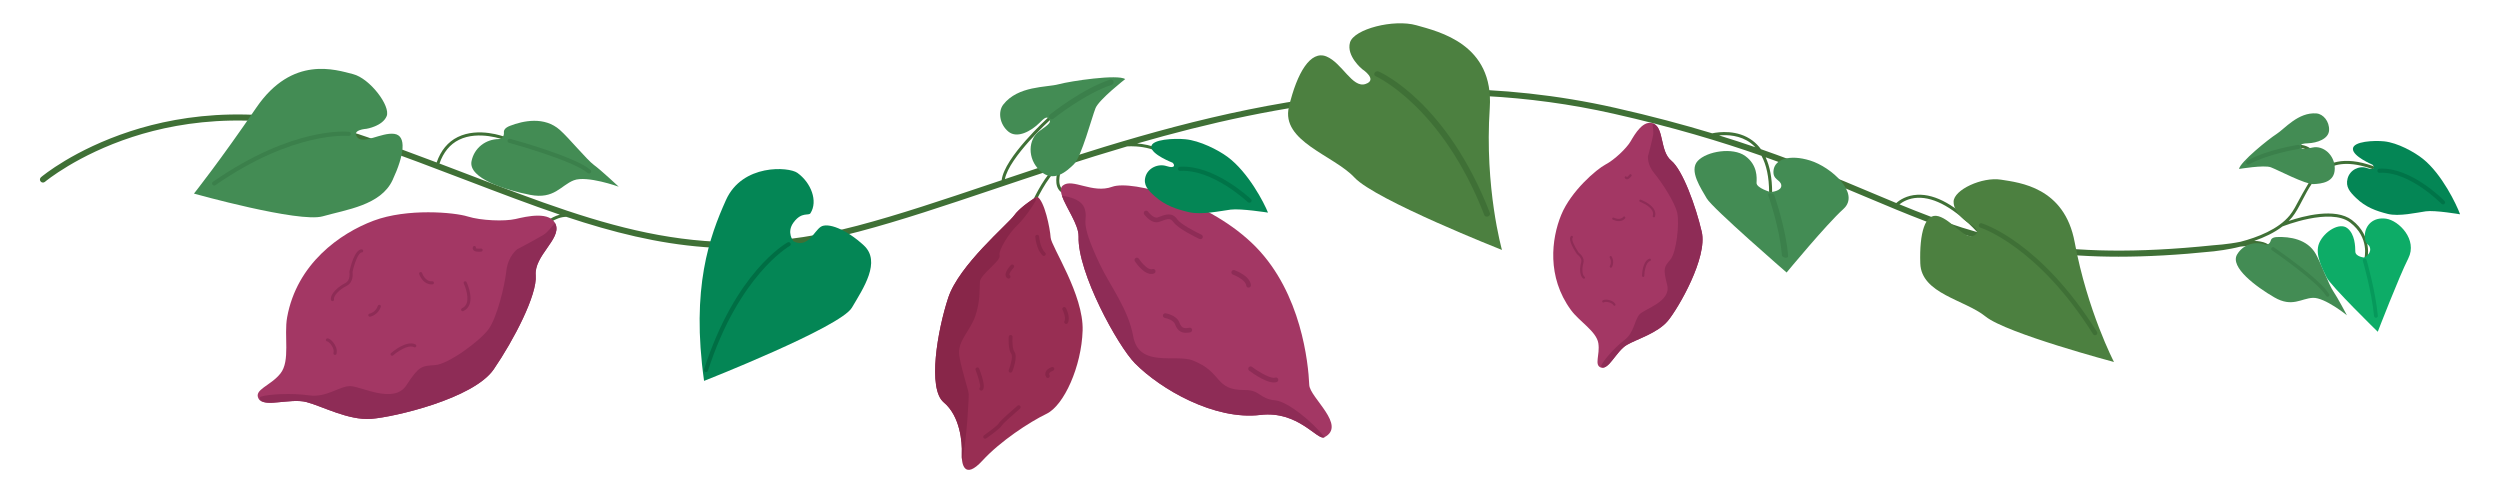 <?xml version="1.0" encoding="utf-8"?>
<!-- Generator: Adobe Illustrator 16.0.0, SVG Export Plug-In . SVG Version: 6.00 Build 0)  -->
<!DOCTYPE svg PUBLIC "-//W3C//DTD SVG 1.1//EN" "http://www.w3.org/Graphics/SVG/1.1/DTD/svg11.dtd">
<svg version="1.1" id="レイヤー_1" xmlns="http://www.w3.org/2000/svg" xmlns:xlink="http://www.w3.org/1999/xlink" x="0px"
	 y="0px" width="512px" height="101px" viewBox="0 0 512 101" enable-background="new 0 0 512 101" xml:space="preserve">
<g>
	<path fill="#3F7036" d="M486.021,34.016c-6.061-2.147-9.49-0.777-11.787,1.654c0.522-1.843,0.455-3.319-0.225-4.386
		c-0.959-1.505-2.738-1.611-2.814-1.615c-0.193-0.015-0.316,0.124-0.325,0.294c-0.009,0.171,0.123,0.317,0.294,0.327
		c0.015,0,1.543,0.099,2.324,1.333c0.734,1.159,0.622,2.936-0.333,5.28c-0.016,0.039-1.552,2.601-2.191,3.823
		c-0.672,1.284-1.307,2.497-2.036,3.388c-2.336,2.855-6.58,4.488-10.056,5.393c-2.652,0.545-5.382,0.701-5.607,0.724
		c-31.924,3.304-46.952-1.283-64.258-8.382c0.695-0.547,1.922-1.257,3.691-1.341c3.515-0.164,7.703,2.222,12.13,6.909
		c0.061,0.064,0.144,0.097,0.226,0.097c0.076,0,0.153-0.028,0.213-0.085c0.125-0.118,0.131-0.314,0.014-0.439
		c-4.619-4.892-8.855-7.281-12.612-7.103c-2.183,0.104-3.611,1.069-4.316,1.694c-1.79-0.739-3.608-1.503-5.474-2.288
		c-6.637-2.792-13.724-5.771-22.24-8.741c-0.493-0.675-1.063-1.259-1.712-1.747c-3.075-2.309-6.924-1.786-8.273-1.504
		c-5.894-1.785-12.447-3.539-19.886-5.219c-47.53-10.733-90.283,2.952-124.966,14.597c0.85-4.468,9.269-12.136,9.358-12.216
		c0.127-0.115,0.138-0.312,0.021-0.439c-0.115-0.127-0.312-0.137-0.438-0.021c-0.378,0.342-9.046,8.235-9.605,12.9
		c-0.698,0.235-1.395,0.469-2.086,0.701c-9.805,3.297-19.066,6.412-27.461,8.621c-30.92,8.136-51.263,0.367-79.416-10.386
		c-2.028-0.774-4.083-1.558-6.169-2.348c0.799-2.304,2.139-3.943,4.002-4.862c4.018-1.979,9.164-0.014,9.216,0.006
		c0.16,0.064,0.34-0.017,0.402-0.176s-0.017-0.34-0.177-0.403c-0.22-0.086-5.446-2.086-9.713,0.014
		c-2.014,0.991-3.456,2.745-4.311,5.201c-4.464-1.687-9.095-3.402-14.045-5.135c-20.944-7.33-38.028-4.732-48.673-1.261
		c-11.548,3.766-18.041,9.19-18.312,9.419c-0.262,0.222-0.294,0.613-0.073,0.875c0.222,0.262,0.614,0.295,0.876,0.074
		c0.064-0.055,6.615-5.52,17.951-9.205c10.45-3.398,27.229-5.936,47.82,1.271c7.47,2.614,14.226,5.195,20.76,7.691
		c6.66,2.543,12.884,4.917,18.918,6.961c-1.952,0.51-3.404,1.934-3.485,2.016c-0.122,0.122-0.122,0.318,0,0.439
		c0.06,0.061,0.14,0.091,0.219,0.091c0.08,0,0.159-0.03,0.22-0.091c0.022-0.022,2.027-1.989,4.367-2.01
		c19.146,6.354,36.519,9.184,59.938,3.021c8.437-2.22,17.716-5.341,27.542-8.645c3.928-1.321,7.964-2.678,12.102-4.031
		c-2.188,2.268-4.046,6.388-4.144,6.606c-0.069,0.156,0.001,0.34,0.157,0.41c0.041,0.019,0.084,0.027,0.126,0.027
		c0.119,0,0.233-0.068,0.285-0.184c0.026-0.059,2.415-5.366,4.816-7.146c-0.423,1.239-0.948,3.527,0.362,4.748
		c0.126,0.117,0.322,0.11,0.438-0.016c0.117-0.125,0.11-0.322-0.015-0.439c-1.28-1.192-0.289-3.915,0.021-4.671
		c4.307-1.395,8.721-2.777,13.238-4.105c1.802-0.111,7.219-0.038,10.586,4.354c0.061,0.08,0.153,0.122,0.247,0.122
		c0.065,0,0.132-0.021,0.188-0.064c0.137-0.104,0.162-0.3,0.058-0.436c-2.642-3.446-6.467-4.371-9.034-4.571
		c28.913-8.328,61.94-14.145,97.611-6.09c12.119,2.736,21.885,5.673,30.265,8.617c1.02,1.881,1.542,4.366,1.555,7.436
		c0.001,0.171,0.14,0.31,0.311,0.31c0,0,0.001,0,0.002,0c0.171,0,0.31-0.141,0.309-0.312c-0.011-2.863-0.458-5.246-1.33-7.134
		c7.881,2.799,14.539,5.598,20.793,8.228c16.214,6.819,28.843,12.131,51.475,12.131c5.779,0,12.212-0.346,19.522-1.103
		c0.228-0.023,3.055-0.344,5.384-0.954c2.477-0.322,5.58-0.667,6.072,0.93c0.041,0.133,0.358,0.215,0.389,0.206
		c0.164-0.051,0.256-0.225,0.205-0.389c-0.429-1.396-2.006-1.869-3.772-1.929c2.018-0.702,4.081-1.66,5.781-2.958
		c0.025-0.003,9.767-3.93,13.849-0.81c4.049,3.096,2.955,7.288,2.906,7.464c-0.045,0.166,0.273,0.394,0.301,0.394
		c0.136,0,0.26-0.09,0.299-0.228c0.013-0.047,1.263-4.767-3.128-8.124c-3.412-2.609-10.029-0.807-12.952,0.186
		c0.239-0.241,0.47-0.488,0.683-0.748c0.771-0.94,1.42-2.181,2.106-3.494c2.375-4.538,5.064-9.682,14.299-6.412
		c0.163,0.058,0.339-0.027,0.396-0.189C486.267,34.251,486.182,34.074,486.021,34.016z M352.053,27.73
		c1.699-0.153,4.346-0.048,6.502,1.575c0.34,0.255,0.653,0.542,0.947,0.854C357.137,29.346,354.658,28.535,352.053,27.73z"/>
	<g>
		<path fill="#982E53" d="M212.377,40.256c0,0-3.353,2.009-4.649,3.833c-1.299,1.823-11.316,10.188-13.527,16.885
			c-2.21,6.696-4.275,18.632-0.914,21.437s3.787,8.189,3.688,10.454c-0.101,2.264,0.566,5.458,4.229,1.47s9.587-7.875,13.148-9.599
			s7.133-9.676,7.37-17.035c0.236-7.359-6.432-17.213-6.55-19.056C215.054,46.803,213.924,41.055,212.377,40.256z"/>
		<path fill="#882649" d="M196.974,92.865c-0.022,0.508-0.006,1.063,0.074,1.573c1.043-4.877,1.349-13.066,1.356-13.659
			c0.009-0.708-1.492-5.045-1.95-7.954c-0.458-2.909,2.26-5.067,3.29-8.098s0.849-5.44,0.94-6.996
			c0.091-1.556,4.373-4.332,4.033-5.398c-0.34-1.066,2.115-4.787,3.477-6.043c1.36-1.257,3.308-3.992,3.888-5.117
			c0.151-0.292,0.099-0.519-0.059-0.696c-0.894,0.568-3.255,2.149-4.296,3.613c-1.299,1.823-11.316,10.188-13.527,16.885
			c-2.21,6.696-4.275,18.632-0.914,21.437S197.073,90.601,196.974,92.865z"/>
		<path fill="#882649" d="M206.78,76.282c-0.175-0.091-0.257-0.301-0.184-0.49c0.411-1.056,0.861-2.836,0.521-3.302
			c-0.69-0.945-0.547-3.26-0.527-3.521c0.015-0.215,0.202-0.377,0.418-0.362c0.215,0.016,0.378,0.201,0.362,0.418
			c-0.063,0.875-0.015,2.464,0.379,3.003c0.717,0.981-0.227,3.544-0.424,4.048c-0.078,0.201-0.305,0.301-0.506,0.222
			C206.806,76.293,206.793,76.288,206.78,76.282z"/>
		<path fill="#882649" d="M206.394,57.022c-0.244-0.125-0.401-0.338-0.446-0.599c-0.137-0.795,0.872-1.915,1.076-2.131
			c0.146-0.157,0.391-0.168,0.553-0.017c0.157,0.148,0.165,0.396,0.017,0.553c-0.45,0.48-0.92,1.199-0.875,1.463
			c0.192,0.099,0.285,0.353,0.186,0.545C206.805,57.028,206.585,57.122,206.394,57.022z"/>
		<path fill="#882649" d="M218.166,66.307c-0.192-0.1-0.268-0.335-0.168-0.527c0.338-0.656-0.181-1.937-0.389-2.333
			c-0.101-0.191-0.027-0.428,0.165-0.528c0.19-0.101,0.427-0.026,0.528,0.165c0.101,0.193,0.975,1.923,0.391,3.056
			C218.594,66.331,218.357,66.406,218.166,66.307z"/>
		<path fill="#882649" d="M213.603,52.373c-0.032-0.017-0.063-0.039-0.092-0.066c-1.281-1.237-1.479-3.705-1.488-3.809
			c-0.016-0.216,0.146-0.403,0.36-0.419c0.217-0.018,0.403,0.145,0.421,0.36c0.001,0.022,0.185,2.276,1.25,3.305
			c0.156,0.151,0.16,0.398,0.01,0.553C213.941,52.425,213.753,52.45,213.603,52.373z"/>
		<path fill="#882649" d="M201.581,89.806c-0.055-0.028-0.104-0.07-0.142-0.124c-0.124-0.177-0.081-0.421,0.097-0.545
			c1.299-0.907,2.797-2.071,2.953-2.367c0.302-0.585,3.055-2.964,3.891-3.679c0.165-0.141,0.414-0.121,0.552,0.043
			c0.141,0.164,0.121,0.411-0.043,0.551c-1.685,1.44-3.531,3.123-3.705,3.443c-0.31,0.602-2.527,2.18-3.199,2.65
			C201.86,89.865,201.706,89.87,201.581,89.806z"/>
		<path fill="#882649" d="M200.788,79.956c-0.052-0.027-0.099-0.066-0.137-0.117c-0.127-0.174-0.089-0.419,0.086-0.546
			c0.1-0.263-0.309-1.896-0.933-3.518c-0.078-0.202,0.021-0.429,0.224-0.506c0.203-0.078,0.429,0.022,0.506,0.225
			c0.98,2.546,1.204,4.037,0.664,4.431C201.074,80.015,200.915,80.021,200.788,79.956z"/>
		<path fill="#882649" d="M214.413,77.372c-0.066-0.035-0.125-0.088-0.163-0.158c-0.24-0.435-0.186-0.796-0.095-1.022
			c0.271-0.683,1.157-0.982,1.258-1.014c0.206-0.066,0.424,0.047,0.49,0.252c0.066,0.206-0.047,0.426-0.252,0.493
			c-0.163,0.053-0.655,0.27-0.77,0.558c-0.025,0.065-0.048,0.173,0.053,0.354c0.105,0.188,0.036,0.427-0.152,0.532
			C214.663,77.432,214.524,77.429,214.413,77.372z"/>
	</g>
	<g>
		<path fill="#A33764" d="M217.698,37.977c-1.934,1.537,3.299,7.117,3.195,10.476c-0.229,7.358,8.019,22.371,11.533,25.936
			c5.276,5.352,16.327,11.717,25.687,10.591c7.76-0.933,11.699,5.296,13.101,4.578c4.679-2.4-2.97-8.123-3.078-10.726
			c-0.188-4.504-1.634-18.736-10.918-28.239s-25.405-13.812-29.441-12.34C223.739,39.725,219.633,36.441,217.698,37.977z"/>
		<path fill="#8E2C56" d="M271.249,89.538c-2.447-3.214-7.624-7.333-10.068-7.546c-3.221-0.281-3.124-2.14-6.175-2.114
			c-6.424,0.055-4.425-3.584-10.733-6.065c-3.423-1.346-11.009,1.586-12.185-4.912c-1.021-5.656-4.763-10.381-6.835-14.761
			c-4.529-9.574-2.276-8.524-3.096-11.343c-0.551-1.892-3.063-2.502-4.659-2.701c0.794,2.383,3.471,5.942,3.396,8.358
			c-0.229,7.358,8.019,22.371,11.533,25.936c5.276,5.352,16.327,11.717,25.687,10.591c7.76-0.933,11.7,5.296,13.101,4.578
			C271.227,89.552,271.236,89.544,271.249,89.538z"/>
		<path fill="#8E2C56" d="M236.331,56.019c-1.776,0.647-3.694-2.181-3.908-2.505c-0.146-0.223-0.084-0.521,0.139-0.668
			c0.224-0.15,0.522-0.084,0.668,0.138c0.544,0.825,1.937,2.432,2.771,2.128c0.251-0.092,0.527,0.037,0.618,0.288
			C236.71,55.651,236.581,55.928,236.331,56.019z"/>
		<path fill="#8E2C56" d="M243.833,68.042c-0.021,0.008-0.044,0.015-0.066,0.019c-1.619,0.341-2.582-0.17-3.124-1.656
			c-0.303-0.83-1.602-1.211-2.077-1.289c-0.263-0.042-0.441-0.29-0.399-0.553c0.042-0.262,0.287-0.443,0.552-0.401
			c0.093,0.015,2.272,0.378,2.832,1.912c0.376,1.032,0.866,1.286,2.017,1.042c0.262-0.055,0.518,0.112,0.572,0.373
			C244.188,67.728,244.055,67.962,243.833,68.042z"/>
		<path fill="#8E2C56" d="M255.871,58.873c-0.036,0.014-0.075,0.022-0.115,0.027c-0.266,0.028-0.503-0.165-0.531-0.43
			c-0.11-1.057-2.05-1.987-2.722-2.229c-0.25-0.09-0.381-0.367-0.29-0.618c0.091-0.251,0.368-0.38,0.617-0.291
			c0.323,0.116,3.162,1.188,3.355,3.038C256.209,58.594,256.074,58.799,255.871,58.873z"/>
		<path fill="#8E2C56" d="M246.019,48.954c-0.116,0.042-0.248,0.041-0.369-0.016c-0.448-0.208-4.403-2.079-5.354-3.483
			c-0.569-0.844-1.228-0.641-2.445-0.178l-0.393,0.146c-1.612,0.588-3.067-1.438-3.13-1.524c-0.153-0.218-0.103-0.518,0.115-0.672
			c0.216-0.154,0.518-0.103,0.673,0.114c0.011,0.016,1.104,1.506,2.012,1.176l0.38-0.143c1.141-0.434,2.563-0.977,3.589,0.54
			c0.679,1.003,3.812,2.613,4.962,3.149c0.241,0.113,0.346,0.399,0.233,0.641C246.235,48.825,246.135,48.911,246.019,48.954z"/>
		<path fill="#8E2C56" d="M261.477,78.24c-1.632,0.595-4.989-1.839-5.646-2.333c-0.214-0.16-0.257-0.462-0.097-0.676
			c0.159-0.211,0.463-0.256,0.676-0.096c1.46,1.097,3.894,2.504,4.735,2.197c0.251-0.091,0.527,0.038,0.619,0.289
			C261.855,77.872,261.728,78.148,261.477,78.24z"/>
	</g>
	<g>
		<g>
			<path fill="#A33764" d="M113.839,46.055c-1.031-2.924-6.02-1.72-8.255-1.204s-7.051,0.344-9.803-0.516
				c-2.752-0.859-12.383-1.719-19.262,0.86S60.801,54,58.806,64.973c-0.688,3.784,0.688,8.943-1.376,11.522s-5.503,3.268-4.472,5.16
				c1.032,1.892,6.535-0.172,9.803,0.688c3.269,0.86,8.6,3.784,13.243,3.44c4.644-0.344,20.98-4.127,25.108-10.147
				c4.128-6.019,8.943-15.306,8.599-19.261C109.367,52.418,114.871,48.979,113.839,46.055z"/>
			<path fill="#8E2C56" d="M68.092,61.68c-0.153,0-0.288-0.111-0.314-0.267c-0.221-1.325,1.677-2.809,2.924-3.433
				c1.144-0.571,0.864-2.221,0.861-2.238c-0.008-0.041-0.008-0.082,0.001-0.122c0.16-0.76,1.031-4.552,2.505-4.552
				c0.177,0,0.319,0.143,0.319,0.319s-0.143,0.318-0.319,0.318c-0.63,0-1.455,2.06-1.868,3.989c0.053,0.371,0.221,2.14-1.214,2.856
				c-1.354,0.677-2.715,1.947-2.579,2.758c0.029,0.174-0.089,0.338-0.263,0.367C68.127,61.679,68.109,61.68,68.092,61.68z"/>
			<path fill="#8E2C56" d="M88.361,58.25c-1.423,0-2.261-1.362-2.514-2.12c-0.056-0.167,0.034-0.347,0.201-0.403
				c0.168-0.056,0.348,0.034,0.403,0.201c0.024,0.075,0.631,1.814,2.074,1.676c0.172-0.014,0.331,0.11,0.349,0.286
				c0.018,0.175-0.11,0.331-0.285,0.349C88.512,58.247,88.436,58.25,88.361,58.25z"/>
			<path fill="#8E2C56" d="M94.749,63.744c-0.119,0-0.235-0.068-0.289-0.184c-0.074-0.16-0.005-0.35,0.154-0.424
				c0.472-0.22,0.785-0.563,0.959-1.049c0.564-1.578-0.584-4.003-0.596-4.027c-0.076-0.159-0.009-0.35,0.149-0.425
				c0.159-0.076,0.35-0.01,0.427,0.149c0.052,0.109,1.273,2.691,0.619,4.518c-0.229,0.646-0.664,1.121-1.289,1.413
				C94.84,63.734,94.795,63.744,94.749,63.744z"/>
			<path fill="#8E2C56" d="M98.029,51.562c-0.574,0-0.934-0.126-1.112-0.386c-0.152-0.221-0.119-0.472-0.046-0.62
				c0.08-0.158,0.271-0.221,0.428-0.143c0.153,0.077,0.218,0.259,0.15,0.414c0.012,0.004,0.197,0.155,1.052,0.07
				c0.167-0.016,0.331,0.11,0.349,0.286s-0.11,0.332-0.285,0.349C98.368,51.551,98.19,51.562,98.029,51.562z"/>
			<path fill="#8E2C56" d="M113.839,46.055c-0.047-0.133-0.11-0.248-0.173-0.364c-0.754,0.793-1.446,1.852-2.407,2.428
				c-1.72,1.032-5.331,2.924-5.331,2.924s-1.892,1.376-2.236,4.471c-0.343,3.096-1.892,9.459-3.61,11.867
				c-1.721,2.408-8.256,7.223-11.007,7.395c-2.752,0.172-3.268,0.172-5.848,4.127c-2.579,3.956-9.287,0.172-11.522,0.172
				c-2.236,0-4.815,2.408-8.427,1.892c-3.612-0.516-8.362-0.237-9.91,0.279c-0.316,0.105-0.581,1.612,3.27,1.17
				c1.999-0.161,4.379-0.534,6.124-0.074c3.269,0.86,8.6,3.784,13.243,3.44c4.644-0.344,20.98-4.127,25.108-10.147
				c4.128-6.019,8.943-15.306,8.599-19.261C109.367,52.418,114.871,48.979,113.839,46.055z"/>
			<path fill="#8E2C56" d="M80.303,72.859c-0.088,0-0.176-0.037-0.238-0.108c-0.117-0.132-0.104-0.333,0.027-0.45
				c0.126-0.111,3.108-2.71,4.997-1.766c0.157,0.079,0.221,0.27,0.143,0.428c-0.079,0.158-0.27,0.221-0.428,0.142
				c-1.25-0.625-3.521,0.997-4.289,1.674C80.453,72.833,80.379,72.859,80.303,72.859z"/>
			<path fill="#8E2C56" d="M68.608,72.687c-0.028,0-0.059-0.004-0.087-0.012c-0.169-0.048-0.268-0.225-0.219-0.394
				c0.121-0.428-0.026-0.994-0.405-1.555c-0.365-0.539-0.744-0.781-0.84-0.791c-0.177,0-0.317-0.143-0.317-0.319
				c0-0.176,0.144-0.319,0.32-0.319c0.415,0,0.917,0.467,1.247,0.905c0.272,0.361,0.878,1.306,0.607,2.252
				C68.875,72.595,68.747,72.687,68.608,72.687z"/>
		</g>
		<path fill="#8E2C56" d="M75.745,64.862c-0.151,0-0.286-0.108-0.313-0.262c-0.031-0.173,0.083-0.338,0.256-0.37
			c0.057-0.011,1.244-0.257,1.69-1.593c0.057-0.167,0.237-0.257,0.403-0.202c0.167,0.056,0.257,0.236,0.202,0.403
			c-0.57,1.708-2.115,2.007-2.181,2.019C75.783,64.86,75.765,64.862,75.745,64.862z"/>
	</g>
	<g>
		<g>
			<path fill="#A33764" d="M338.7,25.35c-2.104-1.014-3.92,2.175-4.747,3.592c-0.826,1.417-3.307,3.792-5.139,4.747
				c-1.831,0.956-7.072,5.433-9.076,10.316c-2.002,4.883-2.989,12.693,2.002,19.501c1.721,2.348,5.215,4.365,5.599,6.782
				c0.383,2.417-0.947,4.541,0.596,5.01c1.542,0.47,3.145-3.437,5.232-4.656c2.088-1.219,6.322-2.407,8.437-4.966
				c2.113-2.559,8.146-12.92,6.912-18.208c-1.235-5.288-3.911-12.652-6.237-14.563S340.805,26.364,338.7,25.35z"/>
			<path fill="#8E2C56" d="M324.547,57.016c-0.075,0.078-0.203,0.089-0.301,0.02c-0.832-0.586-0.701-2.34-0.423-3.308
				c0.256-0.886-0.782-1.614-0.793-1.621c-0.025-0.018-0.048-0.04-0.065-0.066c-0.335-0.482-1.971-2.929-1.24-3.684
				c0.088-0.09,0.236-0.088,0.332,0.005c0.096,0.093,0.104,0.241,0.016,0.332c-0.313,0.323,0.401,1.832,1.248,3.061
				c0.229,0.168,1.275,1.015,0.956,2.128c-0.303,1.051-0.284,2.417,0.224,2.775c0.11,0.077,0.141,0.224,0.071,0.328
				C324.563,56.997,324.556,57.006,324.547,57.016z"/>
			<path fill="#8E2C56" d="M332.723,44.828c-0.706,0.728-1.863,0.439-2.402,0.169c-0.117-0.06-0.172-0.201-0.119-0.316
				c0.053-0.115,0.19-0.16,0.31-0.101c0.053,0.026,1.301,0.634,1.94-0.178c0.078-0.096,0.225-0.112,0.328-0.028
				c0.105,0.083,0.127,0.231,0.05,0.33C332.794,44.749,332.759,44.79,332.723,44.828z"/>
			<path fill="#8E2C56" d="M338.881,44.455c-0.06,0.061-0.153,0.084-0.243,0.051c-0.124-0.046-0.193-0.182-0.154-0.303
				c0.114-0.357,0.082-0.699-0.097-1.044c-0.581-1.121-2.471-1.812-2.49-1.819c-0.125-0.045-0.195-0.18-0.157-0.301
				c0.036-0.122,0.168-0.184,0.292-0.139c0.085,0.031,2.098,0.767,2.77,2.065c0.237,0.458,0.282,0.932,0.131,1.405
				C338.921,44.403,338.903,44.431,338.881,44.455z"/>
			<path fill="#8E2C56" d="M333.868,36.349c-0.285,0.294-0.532,0.412-0.763,0.366c-0.195-0.039-0.316-0.188-0.36-0.303
				c-0.046-0.124,0.015-0.255,0.135-0.294c0.117-0.038,0.248,0.025,0.3,0.141c0.008-0.003,0.182-0.019,0.559-0.501
				c0.074-0.094,0.225-0.111,0.329-0.028s0.126,0.231,0.049,0.33C334.029,36.17,333.947,36.267,333.868,36.349z"/>
			<path fill="#8E2C56" d="M338.7,25.35c-0.096-0.046-0.189-0.074-0.284-0.103c0.059,0.804,0.292,1.717,0.131,2.513
				c-0.29,1.425-1.049,4.271-1.049,4.271s-0.188,1.694,1.329,3.503s4.218,5.958,4.678,8.108c0.46,2.15-0.154,8.037-1.424,9.536
				c-1.27,1.5-1.525,1.764-0.647,5.171c0.877,3.407-4.509,4.846-5.616,5.991c-1.107,1.145-1.074,3.736-3.145,5.313
				c-2.071,1.577-4.272,4.157-4.759,5.222c-0.1,0.217,0.592,1.147,2.258-1.057c0.903-1.108,1.88-2.523,2.995-3.175
				c2.088-1.219,6.322-2.407,8.437-4.966c2.113-2.559,8.146-12.92,6.912-18.208c-1.235-5.288-3.911-12.652-6.237-14.563
				S340.806,26.364,338.7,25.35z"/>
			<path fill="#8E2C56" d="M336.69,56.659c-0.044,0.045-0.106,0.071-0.178,0.065c-0.13-0.01-0.233-0.123-0.23-0.252
				c0.001-0.123,0.063-3.021,1.513-3.49c0.122-0.039,0.258,0.03,0.305,0.153s-0.014,0.254-0.135,0.294
				c-0.96,0.31-1.202,2.328-1.213,3.08C336.75,56.568,336.728,56.621,336.69,56.659z"/>
			<path fill="#8E2C56" d="M330.802,62.556c-0.014,0.014-0.032,0.028-0.05,0.038c-0.11,0.061-0.256,0.019-0.323-0.096
				c-0.173-0.288-0.555-0.511-1.049-0.613c-0.474-0.097-0.794-0.031-0.847,0.013c-0.087,0.09-0.235,0.087-0.331-0.005
				c-0.097-0.093-0.103-0.242-0.015-0.333c0.206-0.212,0.709-0.223,1.111-0.161c0.332,0.051,1.146,0.239,1.528,0.877
				C330.884,62.372,330.87,62.485,330.802,62.556z"/>
		</g>
		<path fill="#8E2C56" d="M330.073,54.775c-0.074,0.077-0.2,0.089-0.298,0.022c-0.11-0.075-0.144-0.221-0.075-0.326
			c0.022-0.035,0.477-0.772-0.03-1.706c-0.063-0.117-0.022-0.256,0.09-0.313c0.113-0.057,0.256-0.007,0.319,0.109
			c0.648,1.192,0.046,2.141,0.021,2.181C330.092,54.754,330.083,54.765,330.073,54.775z"/>
	</g>
	<g>
		<path fill="#438C54" d="M463.84,50.066c0.542,0.182,1.061-0.213,1.192-0.77c0.095-0.398,0.453-0.716,1.331-0.75
			c2.51-0.097,6.178,0.386,7.915,3.475c1.039,1.847,2.703,6.371,3.572,7.625c0.868,1.255,2.799,4.923,2.799,4.923
			s-4.537-3.668-6.95-3.572c-2.412,0.097-4.247,2.027-7.915-0.097s-9.171-6.178-7.626-8.784
			C459.355,50.096,461.715,49.353,463.84,50.066z"/>
		<path fill="#3B804B" d="M476.692,60.777c0.062,0,0.123-0.016,0.18-0.048c0.171-0.099,0.229-0.318,0.13-0.489
			c-1.758-3.028-10.916-9.31-11.305-9.576c-0.163-0.111-0.386-0.07-0.498,0.093c-0.111,0.163-0.069,0.386,0.093,0.498
			c0.094,0.064,9.414,6.456,11.091,9.344C476.448,60.713,476.569,60.777,476.692,60.777z"/>
	</g>
	<g>
		<path fill="#438C54" d="M472.688,29.347c1.81-0.082,4.222-0.861,4.309-2.671c0.086-1.81-1.2-3.335-2.585-3.446
			c-3.749-0.302-6.549,3.188-8.186,4.222c-1.638,1.034-7.497,5.773-7.669,7.152c0,0,5.127-0.862,6.505-0.345
			c1.379,0.517,7.108,3.533,8.746,3.446c1.637-0.086,4.352-0.345,4.352-3.188s-2.419-4.766-4.523-4.308
			c-1.982,0.431-2.355,0.429-2.413-0.259C471.181,29.433,471.74,29.39,472.688,29.347z"/>
		<path fill="#3B804B" d="M460.425,33.708c0.069,0,0.141-0.017,0.206-0.053c3.935-2.177,10.05-3.13,10.11-3.14
			c0.233-0.036,0.393-0.253,0.357-0.485c-0.036-0.233-0.26-0.39-0.485-0.357c-0.256,0.039-6.325,0.985-10.396,3.236
			c-0.205,0.114-0.28,0.374-0.166,0.58C460.129,33.628,460.274,33.708,460.425,33.708z"/>
	</g>
	<g>
		<path fill="#048655" d="M485.874,33.722c0,0-4.042-1.687-3.996-3.241c0.044-1.555,4.338-1.747,6.395-1.535
			c2.742,0.283,6.178,2.176,7.945,3.591c3.895,3.115,6.888,9.372,7.607,11.352c0,0-5.154-0.879-7.029-0.61
			c-1.876,0.269-5.495,1.109-7.803,0.525c-2.308-0.584-4.482-1.328-6.478-3.266c-1.236-1.201-2.193-2.248-1.726-3.989
			c0.468-1.742,2.357-2.702,3.973-2.131C486.379,34.987,486.347,34.175,485.874,33.722z"/>
		<path fill="#007448" d="M500.324,41.875c0.106,0,0.214-0.04,0.296-0.121c0.169-0.165,0.173-0.434,0.009-0.603
			c-0.278-0.286-6.913-6.999-13.35-6.609c-0.234,0.014-0.414,0.216-0.399,0.451c0.015,0.234,0.217,0.416,0.451,0.399
			c6.086-0.376,12.622,6.286,12.688,6.353C500.102,41.831,500.213,41.875,500.324,41.875z"/>
	</g>
	<g>
		<path fill="#0DAC67" d="M484.18,52.749c0,0,1.355-0.654,1.23-1.809s-1.167-0.61-1.099-2.714c0.069-2.104,1.721-3.815,4.356-3.44
			c2.635,0.375,6.487,4.303,4.557,8.122c-1.932,3.818-6.258,15.038-6.258,15.038s-9.732-9.504-10.497-11.173
			c-0.766-1.669-2.5-4.688-1.488-7.018c1.011-2.331,4.131-4.277,5.729-3.043c1.599,1.234,1.642,3.757,1.66,4.808
			C482.39,52.569,484.18,52.749,484.18,52.749z"/>
		<path fill="#06995B" d="M486.649,65.078c0.206-0.03,0.353-0.216,0.333-0.424c-0.509-5.224-2.295-11.356-2.313-11.417
			c-0.061-0.207-0.275-0.326-0.483-0.264c-0.207,0.061-0.325,0.277-0.265,0.484c0.018,0.061,1.784,6.124,2.286,11.273
			c0.021,0.214,0.211,0.371,0.426,0.35C486.639,65.08,486.645,65.079,486.649,65.078z"/>
	</g>
	<g>
		<path fill="#4C8040" d="M403.143,45.68c0,0-3.067-1.922-3.046-4.368c0.02-2.446,5.863-5.128,9.694-4.518
			c3.83,0.611,13.011,1.532,15.1,12.796c2.616,14.112,8.052,24.547,8.052,24.547s-22.04-5.86-26.296-9.312
			s-13.162-4.651-13.371-10.876s0.969-10.428,3.713-9.667c2.744,0.761,5.444,4.98,7.32,3.939S403.143,45.68,403.143,45.68z"/>
		<path fill="#3F7036" d="M428.878,68.625c0.136,0.058,0.295,0.051,0.43-0.034c0.218-0.136,0.283-0.423,0.146-0.641
			c-11.529-18.37-23.106-22.072-23.597-22.219c-0.246-0.075-0.505,0.063-0.58,0.309c-0.075,0.245,0.062,0.505,0.308,0.581
			c0.121,0.041,11.753,3.774,23.082,21.824C428.719,68.528,428.793,68.589,428.878,68.625z"/>
	</g>
	<g>
		<path fill="#438C54" d="M362.621,39.345c0,0,2.295-0.173,2.188-1.392c-0.105-1.219-1.873-1.045-1.577-3.16
			c0.297-2.115,3.174-3.254,7.491-1.916c4.318,1.338,10.337,6.734,6.815,9.915c-3.521,3.181-11.641,13.019-11.641,13.019
			s-15.24-13.201-16.357-15.176s-3.718-5.675-1.846-7.678c1.872-2.002,7.193-2.849,9.725-1.013c2.531,1.835,2.384,4.417,2.322,5.492
			C359.682,38.512,362.621,39.345,362.621,39.345z"/>
		<path fill="#3B804B" d="M365.626,52.781c0.342,0.045,0.601-0.091,0.585-0.31c-0.384-5.498-2.8-12.382-2.824-12.451
			c-0.081-0.232-0.427-0.432-0.775-0.445c-0.347-0.013-0.561,0.164-0.479,0.396c0.023,0.068,2.412,6.876,2.792,12.295
			c0.016,0.226,0.315,0.454,0.672,0.511C365.606,52.778,365.617,52.78,365.626,52.781z"/>
	</g>
	<g>
		<path fill="#438C54" d="M212.887,25.16c-1.679,1.669-4.562,3.303-6.38,1.787c-1.817-1.517-2.15-4.104-1.033-5.535
			c3.022-3.876,8.857-3.487,11.301-4.149c2.442-0.663,12.185-2.115,13.664-1.062c0,0-5.361,4.174-6.082,5.959
			c-0.721,1.784-2.882,9.967-4.412,11.467s-4.178,3.885-6.916,1.372c-2.737-2.514-2.45-6.542-0.149-8.164
			c2.167-1.527,2.495-1.889,1.884-2.551C214.303,23.784,213.767,24.285,212.887,25.16z"/>
		<path fill="#3B804B" d="M227.927,17.207c-0.062,0.067-0.142,0.121-0.233,0.152c-5.574,1.864-11.898,6.909-11.961,6.959
			c-0.24,0.193-0.591,0.154-0.783-0.085c-0.191-0.241-0.146-0.594,0.086-0.782c0.264-0.212,6.54-5.219,12.305-7.148
			c0.291-0.097,0.607,0.06,0.705,0.352C228.111,16.852,228.06,17.063,227.927,17.207z"/>
	</g>
	<g>
		<path fill="#048655" d="M162.503,49.42c0,0-1.515-1.789,0.025-3.873c1.666-2.256,3.071-1.282,3.455-1.88
			c1.579-2.467,0.124-6.264-2.687-8.269c-1.758-1.254-11.268-1.896-14.621,5.575c-3.352,7.471-7.176,17.915-4.481,37.034
			c0,0,27.906-10.981,30.271-14.993s6.041-9.433,2.442-12.761c-3.599-3.328-7.4-4.74-8.817-3.805
			C166.673,47.384,165.446,50.896,162.503,49.42z"/>
		<path fill="#006E44" d="M144.354,76.161c-0.159-0.102-0.236-0.302-0.176-0.49c6.445-19.936,16.692-25.792,17.126-26.032
			c0.205-0.115,0.465-0.04,0.578,0.166c0.114,0.206,0.04,0.464-0.165,0.579c-0.104,0.057-10.397,5.966-16.729,25.549
			c-0.072,0.224-0.313,0.347-0.536,0.274C144.418,76.196,144.385,76.181,144.354,76.161z"/>
	</g>
	<g>
		<path fill="#048655" d="M240.138,33.32c0,0-4.401-1.696-4.354-3.26c0.05-1.563,4.725-1.757,6.964-1.544
			c2.987,0.284,6.729,2.189,8.653,3.611c4.241,3.133,7.5,9.425,8.285,11.416c0,0-5.613-0.884-7.656-0.613
			c-2.042,0.27-5.983,1.116-8.497,0.528c-2.513-0.587-4.882-1.335-7.054-3.285c-1.346-1.208-2.389-2.26-1.879-4.012
			c0.51-1.751,2.567-2.717,4.327-2.143C240.687,34.592,240.652,33.775,240.138,33.32z"/>
		<path fill="#007448" d="M255.873,41.518c0.116,0,0.233-0.04,0.323-0.122c0.184-0.165,0.188-0.436,0.009-0.606
			c-0.304-0.287-7.528-7.039-14.538-6.646c-0.255,0.014-0.45,0.218-0.435,0.454s0.235,0.418,0.491,0.402
			c6.628-0.379,13.746,6.321,13.816,6.389C255.631,41.475,255.752,41.518,255.873,41.518z"/>
	</g>
	<g>
		<path fill="#4C8040" d="M278.955,14.142c0,0-3.263-2.673-2.477-5.437s8.973-4.846,13.603-3.532
			c4.631,1.315,15.896,3.852,15.022,16.936c-1.096,16.391,2.499,29.081,2.499,29.081s-25.91-10.219-30.191-14.817
			c-4.282-4.597-15.117-7.404-13.443-14.481c1.672-7.077,4.461-11.64,7.677-10.332c3.217,1.308,5.303,6.521,7.986,5.649
			C282.315,16.336,278.955,14.142,278.955,14.142z"/>
		<path fill="#3F7036" d="M304.203,44.291c0.152,0.087,0.355,0.105,0.551,0.031c0.316-0.119,0.488-0.433,0.384-0.701
			c-8.796-22.66-22.213-28.733-22.783-28.979c-0.286-0.125-0.655-0.01-0.827,0.255c-0.17,0.265-0.078,0.582,0.208,0.707
			c0.139,0.066,13.614,6.184,22.258,28.448C304.033,44.155,304.107,44.236,304.203,44.291z"/>
	</g>
	<g>
		<path fill="#438C54" d="M102.158,28.48c0.681-0.006,1.109-0.654,1.041-1.331c-0.049-0.485,0.229-0.981,1.204-1.362
			c2.785-1.087,7.098-1.974,10.256,0.822c1.889,1.672,5.522,6.11,6.989,7.183c1.466,1.073,5.067,4.445,5.067,4.445
			s-6.532-2.356-9.208-1.307s-3.985,3.936-8.938,2.977c-4.952-0.958-12.721-3.372-12-6.904
			C97.129,30.262,99.491,28.506,102.158,28.48z"/>
		<path fill="#3B804B" d="M120.787,35.514c0.068-0.024,0.132-0.065,0.183-0.124c0.154-0.179,0.134-0.448-0.044-0.601
			c-3.157-2.72-15.905-6.213-16.446-6.36c-0.226-0.062-0.461,0.071-0.523,0.299c-0.062,0.227,0.073,0.461,0.299,0.523
			c0.131,0.036,13.103,3.59,16.114,6.184C120.488,35.537,120.648,35.562,120.787,35.514z"/>
	</g>
	<g>
		<path fill="#438C54" d="M75.05,26.379c0,0,3.274-0.517,4.136-2.585c0.862-2.068-3.446-7.754-6.893-8.616
			c-3.446-0.861-12.407-3.963-19.817,6.893c-7.411,10.857-12.753,17.578-12.753,17.578s21.541,6.032,26.366,4.653
			c4.825-1.378,11.891-2.24,14.303-7.41c2.413-5.17,2.931-9.133,0.346-9.478c-2.586-0.345-6.376,2.24-7.583,0.689
			C71.948,26.552,75.05,26.379,75.05,26.379z"/>
		<path fill="#3B804B" d="M43.858,38.006c-0.135,0-0.267-0.063-0.35-0.183c-0.135-0.192-0.086-0.458,0.106-0.592
			C59.928,25.897,71.012,26.937,71.477,26.99c0.234,0.025,0.403,0.235,0.379,0.469c-0.025,0.233-0.234,0.404-0.469,0.378
			c-0.116-0.009-11.257-1.042-27.285,10.094C44.027,37.982,43.942,38.006,43.858,38.006z"/>
	</g>
</g>
</svg>
